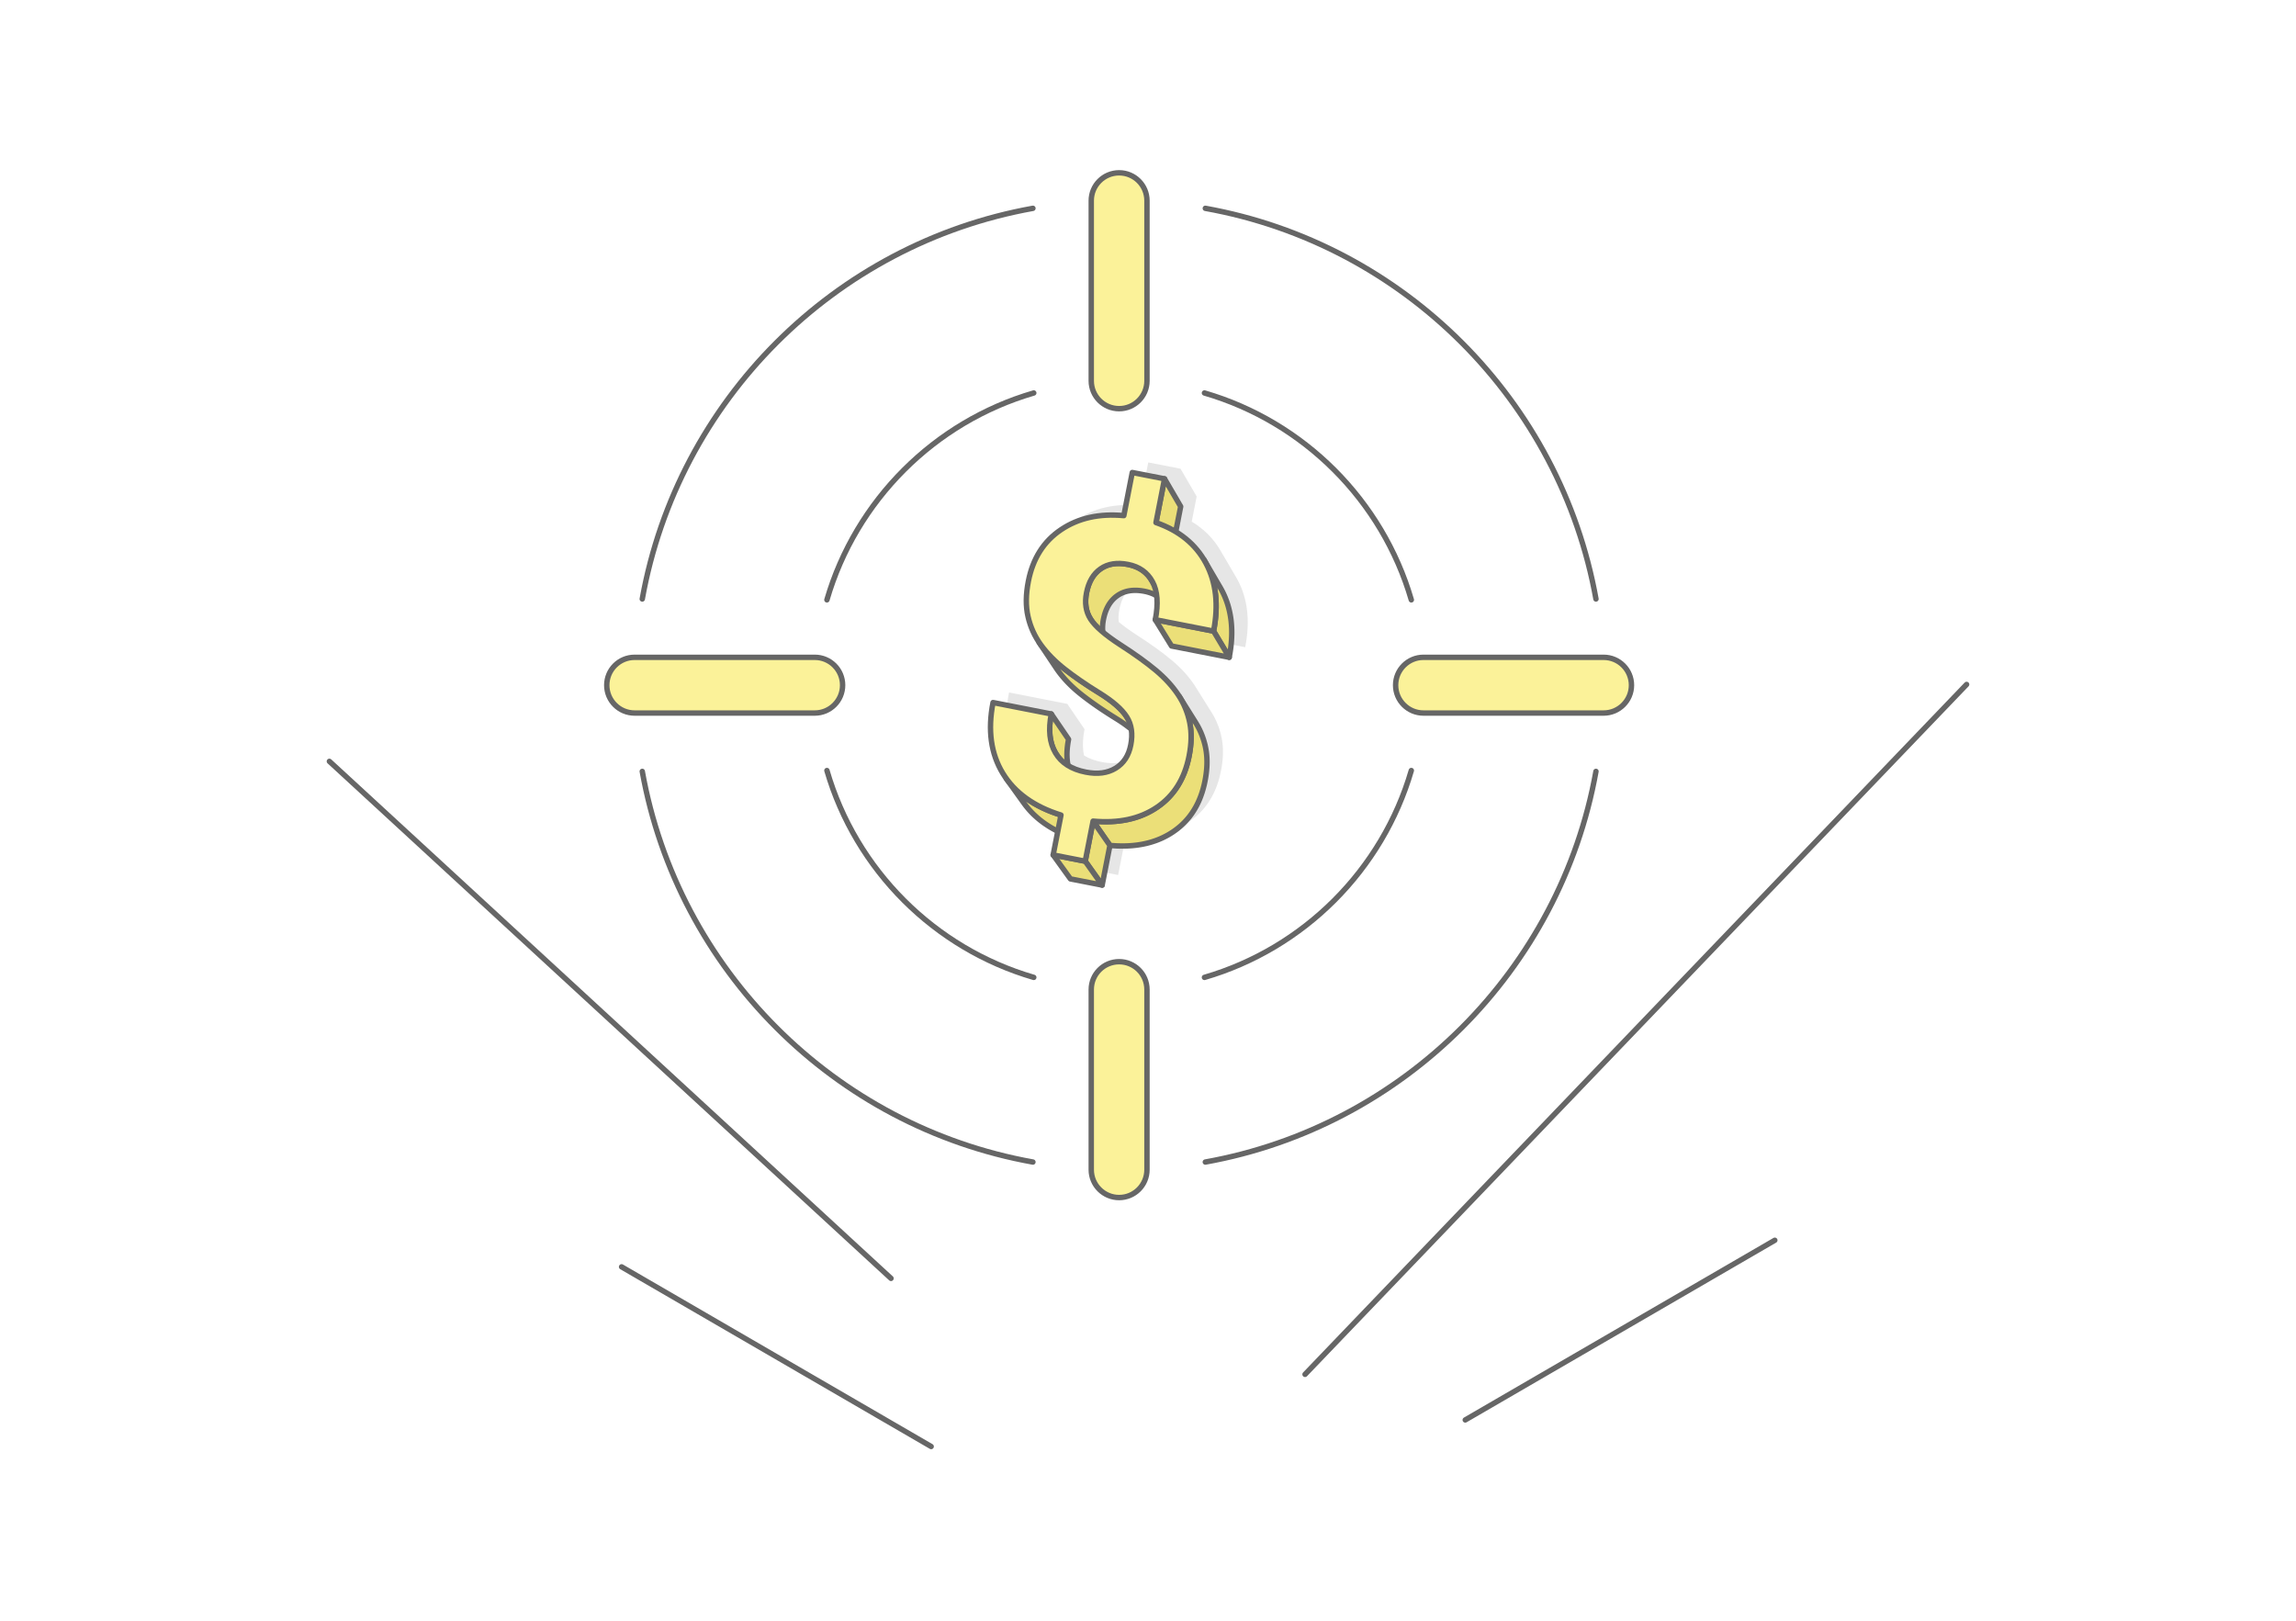 <?xml version="1.0" encoding="UTF-8"?>
<!DOCTYPE svg PUBLIC "-//W3C//DTD SVG 1.1//EN" "http://www.w3.org/Graphics/SVG/1.1/DTD/svg11.dtd">
<!-- Creator: CorelDRAW 2020 (64-Bit) -->
<svg xmlns="http://www.w3.org/2000/svg" xml:space="preserve" width="425px" height="300px" version="1.1" style="shape-rendering:geometricPrecision; text-rendering:geometricPrecision; image-rendering:optimizeQuality; fill-rule:evenodd; clip-rule:evenodd"
viewBox="0 0 17536.4 12378.6"
 xmlns:xlink="http://www.w3.org/1999/xlink"
 xmlns:xodm="http://www.corel.com/coreldraw/odm/2003">
 <defs>
  <style type="text/css">
   <![CDATA[
    .str1 {stroke:#666666;stroke-width:41.3;stroke-linecap:round;stroke-linejoin:round;stroke-miterlimit:2.613}
    .str0 {stroke:#666666;stroke-width:41.3;stroke-linecap:round;stroke-linejoin:round;stroke-miterlimit:2.613}
    .fil1 {fill:none}
    .fil3 {fill:#E6E6E6}
    .fil4 {fill:#EBDF78}
    .fil0 {fill:white}
    .fil2 {fill:#FBF299;fill-rule:nonzero}
   ]]>
  </style>
 </defs>
 <g id="Layer_x0020_1">
  <g id="_1772152709520">
   <g>
    <rect class="fil0" width="17536.4" height="12378.6"/>
    <g>
     <path class="fil1 str0" d="M9967.7 10496.8l5052.8 -5269.2m-7908.5 5820.3l-2364.4 -1372.1m2057.8 88l-4289.5 -3948.8m8675.5 5030l2364.3 -1372.2"/>
    </g>
   </g>
   <g>
    <path class="fil1 str1" d="M9206 1591.1c1515.9,272.2 2711.4,1467.7 2983.7,2983.7m0 1316.8c-272.3,1516 -1467.8,2711.5 -2983.7,2983.7m-1316.8 0c-1516,-272.2 -2711.5,-1467.7 -2983.7,-2983.7m0 -1316.8c272.2,-1516 1467.7,-2711.5 2983.7,-2983.7"/>
    <path class="fil1 str1" d="M9199.4 3001.4c759.7,221.5 1358.4,820.3 1580,1580m0 1303.6c-221.6,759.7 -820.3,1358.5 -1580,1580m-1303.7 0c-759.6,-221.5 -1358.4,-820.3 -1579.9,-1580m0 -1303.6c221.5,-759.7 820.3,-1358.5 1579.9,-1580"/>
    <g>
     <path class="fil2 str0" d="M8760.3 8933.7c0,117.5 -95.2,212.8 -212.7,212.8 -117.5,0 -212.8,-95.3 -212.8,-212.8l0 -1375.9c0,-117.5 95.3,-212.8 212.8,-212.8 117.5,0 212.7,95.3 212.7,212.8l0 1375.9z"/>
     <path class="fil2 str0" d="M4847 5446c-117.4,0 -212.7,-95.3 -212.7,-212.8 0,-117.5 95.3,-212.8 212.7,-212.8l1376 0c117.5,0 212.7,95.3 212.7,212.8 0,117.5 -95.2,212.8 -212.7,212.8l-1376 0z"/>
     <path class="fil2 str0" d="M8334.8 1532.7c0,-117.5 95.3,-212.8 212.8,-212.8 117.5,0 212.7,95.3 212.7,212.8l0 1375.9c0,117.5 -95.2,212.8 -212.7,212.8 -117.5,0 -212.8,-95.3 -212.8,-212.8l0 -1375.9z"/>
     <path class="fil2 str0" d="M12248.1 5020.4c117.5,0 212.8,95.3 212.8,212.8 0,117.5 -95.3,212.8 -212.8,212.8l-1375.9 0c-117.5,0 -212.8,-95.3 -212.8,-212.8 0,-117.5 95.3,-212.8 212.8,-212.8l1375.9 0z"/>
    </g>
    <g>
     <path class="fil3" d="M8762.8 5492.9l-1.8 -1.5 -7 -5.7 -7.2 -5.8 -7.4 -5.7 -7.6 -5.8 -7.8 -5.8 -7.9 -5.8 -8.2 -5.8 -8.4 -5.9 -8.5 -5.8 -8.8 -5.9 -8.9 -5.9 -9.2 -5.8 -9.3 -5.9 -9.5 -6 -9.6 -5.9 -9.5 -5.9 -9.4 -5.9 -9.3 -5.9 -9.2 -5.8 -9.1 -5.9 -9.1 -5.8 -8.9 -5.8 -8.8 -5.8 -8.8 -5.7 -8.6 -5.8 -8.6 -5.7 -8.5 -5.7 -8.4 -5.7 -8.3 -5.6 -8.2 -5.7 -8.2 -5.6 -8 -5.6 -8 -5.6 -7.8 -5.6 -7.8 -5.5 -7.7 -5.6 -7.6 -5.5 -7.5 -5.5 -7.4 -5.4 -7.3 -5.5 -7.3 -5.4 -7.1 -5.4 -7.1 -5.4 -7 -5.4 -6.8 -5.4 -6.8 -5.3 -6.8 -5.3 -6.7 -5.4 -6.6 -5.4 -6.5 -5.4 -6.5 -5.4 -6.4 -5.5 -6.3 -5.5 -6.2 -5.5 -6.1 -5.5 -6.1 -5.5 -6 -5.6 -5.9 -5.6 -5.9 -5.6 -5.7 -5.6 -5.7 -5.7 -5.7 -5.7 -5.5 -5.7 -5.5 -5.7 -5.4 -5.7 -5.3 -5.8 -5.2 -5.8 -5.2 -5.8 -5.1 -5.8 -5 -5.8 -4.9 -5.9 -4.9 -5.9 -4.8 -5.9 -4.7 -5.9 -4.7 -6 -4.6 -6 -4.5 -6 -4.4 -6 -4.4 -6.1 -4.3 -6.1 -4.2 -6.2 -132.8 -199.1 0 0c-40.7,-60.6 -69.1,-126.7 -85.3,-198.1 -18.3,-79.4 -17.1,-169.2 2.6,-269.5 33.9,-173.4 117,-304.9 249.5,-394.1 132.6,-89.1 292.3,-124.9 479.8,-107.3l64.5 -329.3 246.3 48.2 0 0 0 0 123.3 211.6 -37.6 192.4c94.7,57 168.7,131.9 221.7,224.6l113.9 194.5 7.6 13.1 7.4 13.4 7.1 13.6 6.7 13.8 6.4 13.9 6 14.1 5.7 14.2 5.4 14.4 5 14.5 4.7 14.7 4.3 14.9 4.1 15 3.6 15.2 3.4 15.3 3 15.5 2.6 15.7 2.3 15.8 2 15.9 1.6 16.2 1.3 16.3 1 16.4 0.6 16.6 0.3 16.7 -0.1 17 -0.4 17 -0.7 17.3 -1.1 17.4 -1.4 17.5 -1.8 17.7 -2.1 17.9 -2.4 18 -2.8 18.2 -3.1 18.3 -3.5 18.5 -440.5 -86.2 -124 -200.9c13.5,-69.1 17.2,-129.9 10.9,-182.6l-7.7 -4.4 -12.9 -6.6 -13.4 -5.9 -13.9 -5.3 -14.5 -4.7 -15 -4 -15.5 -3.4 -7.8 -1.5 -7.6 -1.3 -7.6 -1.1 -7.6 -1 -7.4 -0.8 -7.3 -0.6 -7.3 -0.5 -7.2 -0.4 -7.1 -0.2 -7 0 -6.9 0.2 -6.9 0.3 -6.7 0.4 -6.7 0.7 -6.6 0.8 -6.5 0.9 -6.5 1.1 -6.3 1.2 -6.3 1.5 -6.2 1.6 -6.1 1.7 -6 1.9 -5.9 2.1 -5.9 2.2 -5.8 2.4 -5.7 2.5 -5.6 2.7 -5.5 2.9 -5.5 3 -5.3 3.2 -5.3 3.4 -5.2 3.5 -10.1 7.4 -9.6 7.9 -9.2 8.4 -8.7 9 -8.3 9.5 -7.8 10.1 -7.4 10.6 -6.9 11.1 -6.4 11.6 -6 12.2 -5.6 12.7 -5.1 13.1 -4.6 13.8 -4.2 14.2 -3.7 14.7 -3.3 15.3 -1.3 7.2 -1.2 7.1 -1 7 -0.9 7 -0.8 7 -0.6 6.8 -0.4 6.9 -0.3 6.7 -0.2 6.7 0 6.6 0.2 6.6 0.3 6.5 0.4 6.4 0.6 6.4 0.2 2c35.5,29.7 78.9,61.3 130.2,94.7 113.3,72.9 204.6,138.8 275.4,198 70.2,59 127.3,121.4 171.1,187.3 2.7,4.1 5.4,8.2 8,12.3l1.9 3.1 120.3 191.9 3.8 6.1 3.7 6.2 3.7 6.2 3.5 6.2 3.5 6.3 3.5 6.3 3.3 6.4 3.2 6.3 3.2 6.4 3.1 6.5 3 6.4 2.9 6.6 2.8 6.5 2.8 6.5 2.6 6.6 2.6 6.7 2.5 6.6 2.5 6.7 2.3 6.7 2.3 6.8 2.1 6.8 2.1 6.8 2 6.8 2 6.9 1.8 6.9 1.8 6.9 1.7 7 1.6 7 1.5 7 1.5 7 1.3 7.1 1.3 7.1 1.1 7.2 1.1 7.2 0.9 7.3 0.9 7.3 0.8 7.4 0.6 7.4 0.6 7.5 0.5 7.5 0.4 7.6 0.3 7.6 0.1 7.7 0.1 7.7 0 7.7 -0.1 7.8 -0.2 7.9 -0.3 7.9 -0.4 8 -0.5 8 -0.6 8.1 -0.7 8.1 -0.8 8.2 -0.8 8.2 -1 8.3 -1.1 8.3 -1.2 8.4 -1.2 8.4 -1.4 8.5 -1.5 8.6 -1.5 8.6 -1.7 8.6 -3.3 16.2 -3.6 15.8 -3.8 15.6 -4.2 15.3 -4.4 15.1 -4.8 14.8 -4.9 14.6 -5.3 14.3 -5.6 14.1 -5.8 13.8 -6.1 13.5 -6.4 13.3 -6.6 13.1 -7 12.7 -7.2 12.6 -7.5 12.2 -7.7 12.1 -8.1 11.7 -8.3 11.6 -8.6 11.2 -8.9 11 -9.2 10.8 -9.4 10.5 -9.7 10.2 -10 10 -10.3 9.8 -10.5 9.5 -10.8 9.2 -11.1 9 -11.4 8.8 -11.7 8.5 -11.9 8.2 -12.2 8 -12.3 7.7 -12.6 7.4 -12.7 7.1 -12.9 6.8 -13.1 6.4 -13.3 6.2 -13.5 5.8 -13.6 5.6 -13.9 5.2 -14 5 -14.3 4.6 -14.4 4.3 -14.6 4 -14.7 3.7 -15 3.4 -15.2 3.1 -15.3 2.8 -15.5 2.4 -15.8 2.2 -15.9 1.8 -16 1.6 -16.3 1.3 -16.5 0.9 -16.6 0.6 -16.9 0.3 -17 0.1 -17.2 -0.3 -17.4 -0.6 -17.6 -0.9 -17.8 -1.2 -17.9 -1.5 -59.4 303.2 -242.3 -47.5 -131.8 -182.9 35.3 -180.6 -2.8 -1.4 -15.9 -8.3 -15.6 -8.5 -15.3 -8.8 -14.9 -9 -14.6 -9.2 -14.2 -9.6 -14 -9.7 -13.6 -10 -13.2 -10.3 -12.9 -10.5 -12.6 -10.7 -12.3 -11 -11.9 -11.3 -11.6 -11.5 -11.3 -11.7 -10.9 -12 -10.6 -12.2 -10.2 -12.5 -10 -12.8 -9.6 -12.9 -135.3 -188.8c-9.6,-13.2 -18.6,-26.8 -27.1,-40.8 -90.7,-149.2 -115.5,-329.2 -74.3,-539.8l445 87.1 0 0 131.9 193.7 -2.1 11.2 -1.9 11.1 -1.7 11 -1.6 10.9 -1.3 10.7 -1.1 10.6 -0.9 10.4 -0.7 10.3 -0.5 10.2 -0.3 10.1 -0.1 9.9 0 9.8 0.3 9.7 0.5 9.5 0.7 9.4 0.9 9.3 1.1 9.1 1.3 9 1.5 8.9 1.7 8.8 0.1 0.5c37.7,23.2 82.9,39.9 135.4,50.2 90.3,17.7 165.8,7.9 227.7,-29.6 61.9,-37.5 100.2,-96.6 116.1,-177.5 8.5,-43.4 9.9,-83.5 4.2,-120.2zm-703.7 -662.8l0 0z"/>
     <g>
      <g>
       <polygon class="fil4 str0" points="8602.4,5470.3 8728.6,5663.8 8724.9,5658.3 8721,5652.8 8716.9,5647.2 8712.6,5641.7 8708.1,5636.1 8703.4,5630.6 8698.5,5625 8693.4,5619.4 8688.1,5613.8 8682.7,5608.2 8677,5602.6 8671.2,5596.9 8665.1,5591.2 8658.9,5585.6 8652.4,5579.9 8645.8,5574.2 8639,5568.5 8632,5562.7 8624.8,5557 8617.4,5551.2 8609.8,5545.5 8602,5539.7 8594,5533.9 8585.9,5528 8577.5,5522.2 8568.9,5516.4 8560.2,5510.5 8551.2,5504.6 8542.1,5498.7 8532.8,5492.8 8523.2,5486.9 8513.7,5481 8504.2,5475 8494.8,5469.2 8485.5,5463.3 8476.3,5457.4 8467.2,5451.6 8458.1,5445.8 8449.2,5440 8440.3,5434.2 8431.6,5428.4 8422.9,5422.7 8414.3,5417 8405.8,5411.3 8397.5,5405.6 8389.1,5399.9 8380.9,5394.3 8372.8,5388.7 8364.8,5383 8356.8,5377.5 8349,5371.9 8341.2,5366.3 8333.5,5360.8 8325.9,5355.3 8318.4,5349.8 8311,5344.3 8303.6,5338.9 8296.4,5333.4 8289.3,5328 8282.2,5322.6 8275.2,5317.3 8268.3,5311.9 8261.5,5306.6 8254.8,5301.2 8248.1,5295.9 8241.5,5290.5 8235,5285.1 8228.5,5279.6 8222.1,5274.2 8215.8,5268.7 8209.6,5263.2 8203.4,5257.7 8197.4,5252.1 8191.4,5246.6 8185.4,5241 8179.6,5235.4 8173.8,5229.7 8168.1,5224.1 8162.5,5218.4 8157,5212.7 8151.5,5207 8146.1,5201.2 8140.8,5195.5 8135.5,5189.7 8130.4,5183.9 8125.3,5178.1 8120.3,5172.2 8115.3,5166.3 8110.5,5160.5 8105.7,5154.6 8100.9,5148.6 8096.3,5142.7 8091.7,5136.7 8087.2,5130.7 8082.8,5124.7 8078.4,5118.6 8074.1,5112.4 8069.9,5106.3 7937,4907.2 7941.3,4913.4 7945.6,4919.6 7950.1,4925.8 7954.5,4931.8 7959.1,4937.9 7963.7,4943.9 7968.4,4949.9 7973.2,4955.9 7978,4961.9 7982.9,4967.8 7987.9,4973.8 7993,4979.7 7998.1,4985.6 8003.3,4991.4 8008.7,4997.3 8014,5003.1 8019.5,5008.9 8025,5014.6 8030.6,5020.4 8036.3,5026.1 8042,5031.8 8047.8,5037.5 8053.8,5043.2 8059.7,5048.9 8065.8,5054.5 8071.9,5060.1 8078.1,5065.7 8084.4,5071.2 8090.8,5076.8 8097.2,5082.3 8103.8,5087.8 8110.4,5093.2 8117,5098.7 8123.8,5104.1 8130.6,5109.5 8137.5,5114.9 8144.4,5120.3 8151.5,5125.7 8158.6,5131.1 8165.8,5136.6 8173.2,5142.1 8180.6,5147.6 8188.1,5153.1 8195.6,5158.7 8203.3,5164.3 8211.1,5169.8 8218.9,5175.4 8226.8,5181.1 8234.9,5186.7 8243,5192.4 8251.2,5198.1 8259.5,5203.8 8267.9,5209.5 8276.4,5215.2 8285,5221 8293.6,5226.8 8302.4,5232.6 8311.2,5238.4 8320.2,5244.2 8329.2,5250.1 8338.3,5256 8347.5,5261.9 8356.8,5267.8 8366.2,5273.7 8375.7,5279.7 8385.3,5285.6 8395,5291.6 8404.6,5297.6 8414,5303.6 8423.2,5309.5 8432.3,5315.5 8441.1,5321.4 8449.8,5327.3 8458.2,5333.2 8466.5,5339.1 8474.5,5344.9 8482.4,5350.8 8490.1,5356.6 8497.5,5362.4 8504.8,5368.2 8511.9,5374 8518.8,5379.8 8525.5,5385.5 8532,5391.3 8538.3,5397 8544.4,5402.7 8550.3,5408.5 8556,5414.1 8561.5,5419.8 8566.8,5425.5 8572,5431.1 8576.9,5436.8 8581.6,5442.4 8586.2,5448 8590.5,5453.6 8594.7,5459.2 8598.6,5464.7 "/>
       <polygon class="fil4 str0" points="8894.5,3657.1 9017.8,3868.7 8953,4199.4 8829.1,3991.2 "/>
       <polygon class="fil4 str0" points="9195.5,4274.7 9315.8,4480.2 9323.4,4493.3 9330.8,4506.7 9337.9,4520.3 9344.6,4534.1 9350.9,4548 9357,4562 9362.7,4576.3 9368.1,4590.6 9373.1,4605.2 9377.8,4619.9 9382.1,4634.8 9386.1,4649.8 9389.8,4664.9 9393.1,4680.3 9396.1,4695.8 9398.8,4711.4 9401.1,4727.2 9403.1,4743.2 9404.7,4759.3 9406,4775.6 9407,4792.1 9407.6,4808.7 9407.9,4825.4 9407.8,4842.3 9407.4,4859.4 9406.6,4876.6 9405.6,4894 9404.2,4911.6 9402.4,4929.3 9400.3,4947.2 9397.8,4965.2 9395.1,4983.3 9391.9,5001.7 9388.5,5020.2 9268.9,4820.2 9272.4,4801.5 9275.6,4783 9278.4,4764.6 9280.9,4746.4 9283,4728.4 9284.8,4710.5 9286.2,4692.8 9287.3,4675.2 9288,4657.8 9288.4,4640.6 9288.5,4623.5 9288.2,4606.5 9287.6,4589.8 9286.6,4573.2 9285.3,4556.7 9283.7,4540.4 9281.7,4524.3 9279.3,4508.3 9276.7,4492.5 9273.6,4476.9 9270.3,4461.4 9266.6,4446 9262.5,4430.9 9258.1,4415.9 9253.4,4401 9248.3,4386.3 9242.9,4371.8 9237.1,4357.4 9231,4343.2 9224.6,4329.1 9217.8,4315.3 9210.7,4301.5 9203.2,4288 "/>
       <polygon class="fil4 str0" points="9268.9,4820.2 9388.5,5020.2 8948,4933.9 8824,4733.1 "/>
       <polygon class="fil4 str0" points="8794.3,4429.4 8918.6,4633.3 8910.6,4621.1 8902.1,4609.5 8893,4598.6 8883.4,4588.2 8873.2,4578.5 8862.5,4569.5 8851.3,4561 8839.5,4553.2 8827.2,4546 8814.3,4539.5 8800.9,4533.6 8787,4528.3 8772.5,4523.6 8757.5,4519.5 8742,4516.1 8734.2,4514.7 8726.5,4513.4 8718.9,4512.3 8711.4,4511.3 8704,4510.5 8696.6,4509.8 8689.4,4509.3 8682.2,4509 8675.1,4508.8 8668.1,4508.8 8661.2,4508.9 8654.3,4509.3 8647.5,4509.7 8640.9,4510.3 8634.3,4511.1 8627.7,4512.1 8621.3,4513.2 8615,4514.4 8608.7,4515.8 8602.5,4517.4 8596.4,4519.2 8590.4,4521.1 8584.4,4523.1 8578.6,4525.4 8572.8,4527.8 8567.1,4530.3 8561.5,4533 8555.9,4535.9 8550.5,4538.9 8545.1,4542.1 8539.9,4545.5 8534.6,4549 8524.6,4556.3 8514.9,4564.2 8505.8,4572.7 8497.1,4581.7 8488.8,4591.2 8481,4601.3 8473.6,4611.8 8466.7,4622.9 8460.2,4634.6 8454.3,4646.7 8448.7,4659.4 8443.6,4672.6 8439,4686.3 8434.8,4700.6 8431.1,4715.3 8427.8,4730.6 8426.5,4737.7 8425.3,4744.9 8424.2,4751.9 8423.3,4758.9 8422.6,4765.8 8422,4772.7 8421.5,4779.5 8421.3,4786.3 8421.1,4792.9 8421.1,4799.6 8421.2,4806.1 8421.5,4812.6 8422,4819.1 8422.6,4825.4 8423.3,4831.7 8424.2,4838 8425.2,4844.2 8426.4,4850.3 8427.7,4856.3 8429.2,4862.3 8430.8,4868.3 8432.6,4874.1 8434.6,4879.9 8436.6,4885.7 8438.8,4891.4 8441.2,4897 8443.7,4902.5 8446.4,4908 8449.2,4913.4 8452.2,4918.8 8455.3,4924.1 8458.5,4929.4 8329.6,4728.4 8326.3,4723.1 8323.2,4717.8 8320.2,4712.4 8317.3,4706.9 8314.6,4701.3 8312.1,4695.7 8309.7,4690.1 8307.5,4684.3 8305.4,4678.5 8303.4,4672.7 8301.6,4666.7 8300,4660.7 8298.5,4654.7 8297.1,4648.6 8296,4642.4 8294.9,4636.2 8294,4629.8 8293.3,4623.5 8292.7,4617 8292.2,4610.5 8291.9,4604 8291.8,4597.4 8291.8,4590.7 8292,4583.9 8292.2,4577.1 8292.7,4570.2 8293.3,4563.3 8294.1,4556.3 8295,4549.2 8296,4542.1 8297.2,4534.9 8298.6,4527.6 8301.9,4512.2 8305.6,4497.3 8309.8,4483 8314.5,4469.1 8319.7,4455.8 8325.3,4443 8331.3,4430.7 8337.8,4418.9 8344.8,4407.7 8352.3,4397 8360.2,4386.9 8368.5,4377.3 8377.3,4368.2 8386.6,4359.7 8396.3,4351.7 8406.5,4344.2 8411.7,4340.7 8417.1,4337.3 8422.5,4334.1 8428,4331 8433.6,4328.1 8439.2,4325.4 8445,4322.8 8450.8,4320.4 8456.8,4318.1 8462.7,4316 8468.8,4314.1 8475,4312.4 8481.3,4310.8 8487.6,4309.3 8494,4308 8500.5,4306.9 8507.1,4306 8513.8,4305.2 8520.5,4304.6 8527.4,4304.1 8534.3,4303.8 8541.3,4303.7 8548.4,4303.7 8555.5,4303.8 8562.8,4304.2 8570.1,4304.7 8577.5,4305.3 8585,4306.2 8592.6,4307.1 8600.3,4308.3 8608,4309.6 8615.9,4311.1 8631.6,4314.5 8646.7,4318.6 8661.4,4323.3 8675.4,4328.6 8689,4334.6 8702,4341.3 8714.4,4348.5 8726.3,4356.4 8737.7,4364.9 8748.5,4374.1 8758.8,4383.9 8768.5,4394.3 8777.7,4405.4 8786.3,4417.1 "/>
       <polygon class="fil4 str0" points="9007.5,5319.8 9129.6,5514.7 9133.4,5520.9 9137.2,5527.1 9140.8,5533.3 9144.4,5539.5 9147.9,5545.8 9151.3,5552.1 9154.6,5558.4 9157.9,5564.8 9161.1,5571.2 9164.1,5577.6 9167.1,5584.1 9170.1,5590.6 9172.9,5597.1 9175.6,5603.7 9178.3,5610.3 9180.9,5616.9 9183.4,5623.6 9185.8,5630.3 9188.2,5637 9190.4,5643.8 9192.6,5650.5 9194.7,5657.3 9196.7,5664.2 9198.6,5671 9200.5,5677.9 9202.3,5684.9 9204,5691.8 9205.6,5698.8 9207.1,5705.8 9208.5,5712.9 9209.9,5720 9211.1,5727.1 9212.3,5734.3 9213.4,5741.5 9214.3,5748.8 9215.2,5756.1 9215.9,5763.5 9216.6,5770.9 9217.2,5778.3 9217.7,5785.9 9218,5793.4 9218.3,5801 9218.5,5808.7 9218.6,5816.4 9218.6,5824.2 9218.5,5832 9218.3,5839.9 9218,5847.8 9217.6,5855.8 9217.1,5863.8 9216.5,5871.9 9215.8,5880 9215,5888.2 9214.1,5896.4 9213.2,5904.7 9212.1,5913 9210.9,5921.4 9209.6,5929.8 9208.3,5938.3 9206.8,5946.8 9205.3,5955.4 9203.6,5964.1 9200.3,5980.2 9196.7,5996.1 9192.8,6011.6 9188.7,6027 9184.2,6042.1 9179.5,6056.9 9174.5,6071.5 9169.3,6085.8 9163.7,6099.8 9157.9,6113.6 9151.8,6127.2 9145.4,6140.5 9138.8,6153.5 9131.8,6166.3 9124.6,6178.8 9117.1,6191.1 9109.3,6203.1 9101.3,6214.9 9092.9,6226.4 9084.4,6237.7 9075.5,6248.7 9066.3,6259.4 9056.9,6269.9 9047.2,6280.2 9037.2,6290.2 9026.9,6300 9016.4,6309.5 9005.5,6318.7 8994.5,6327.7 8983.1,6336.4 8971.4,6344.9 8959.5,6353.2 8947.3,6361.2 8935,6368.9 8922.4,6376.3 8909.7,6383.3 8896.8,6390.1 8883.7,6396.6 8870.4,6402.8 8856.9,6408.6 8843.2,6414.2 8829.4,6419.4 8815.3,6424.3 8801.1,6428.9 8786.7,6433.3 8772.1,6437.3 8757.3,6441 8742.4,6444.3 8727.2,6447.5 8711.9,6450.2 8696.3,6452.7 8680.6,6454.9 8664.7,6456.7 8648.6,6458.3 8632.3,6459.5 8615.9,6460.5 8599.2,6461.1 8582.4,6461.4 8565.4,6461.4 8548.2,6461.1 8530.8,6460.6 8513.2,6459.6 8495.4,6458.4 8477.5,6456.9 8348.7,6271.5 8366.9,6273 8384.8,6274.2 8402.6,6275.1 8420.1,6275.7 8437.5,6276 8454.7,6276 8471.7,6275.7 8488.5,6275 8505.2,6274.1 8521.6,6272.8 8537.9,6271.2 8553.9,6269.4 8569.8,6267.2 8585.5,6264.7 8601,6261.9 8616.3,6258.8 8631.4,6255.3 8646.4,6251.6 8661.1,6247.5 8675.6,6243.2 8690,6238.5 8704.2,6233.5 8718.2,6228.2 8732,6222.6 8745.6,6216.7 8759,6210.5 8772.3,6204 8785.3,6197.1 8798.2,6190 8810.8,6182.5 8823.3,6174.7 8835.6,6166.6 8847.7,6158.3 8859.4,6149.7 8870.9,6140.9 8882.1,6131.8 8893.1,6122.5 8903.7,6112.9 8914.1,6103 8924.2,6092.9 8934,6082.6 8943.5,6072 8952.8,6061.1 8961.7,6050 8970.4,6038.6 8978.8,6027 8987,6015.1 8994.8,6002.9 9002.4,5990.5 9009.7,5977.9 9016.7,5965 9023.4,5951.8 9029.9,5938.4 9036,5924.7 9041.9,5910.8 9047.5,5896.6 9052.8,5882.1 9057.9,5867.4 9062.6,5852.4 9067.1,5837.2 9071.3,5821.7 9075.2,5805.9 9078.9,5789.9 9082.2,5773.6 9083.9,5764.9 9085.4,5756.2 9086.9,5747.6 9088.3,5739 9089.6,5730.5 9090.8,5722 9091.8,5713.6 9092.8,5705.2 9093.7,5696.9 9094.5,5688.7 9095.2,5680.5 9095.8,5672.3 9096.3,5664.2 9096.7,5656.2 9097,5648.2 9097.2,5640.2 9097.3,5632.3 9097.3,5624.5 9097.3,5616.7 9097.1,5608.9 9096.8,5601.3 9096.4,5593.6 9095.9,5586 9095.3,5578.5 9094.7,5571 9093.9,5563.5 9093,5556.1 9092,5548.8 9091,5541.5 9089.8,5534.2 9088.5,5527 9087.2,5519.9 9085.7,5512.8 9084.2,5505.7 9082.5,5498.6 9080.8,5491.6 9079.1,5484.6 9077.2,5477.6 9075.2,5470.7 9073.2,5463.8 9071.1,5456.9 9068.9,5450.1 9066.6,5443.2 9064.2,5436.5 9061.8,5429.7 9059.3,5423 9056.6,5416.3 9053.9,5409.6 9051.2,5403 9048.3,5396.4 9045.4,5389.8 9042.3,5383.3 9039.2,5376.8 9036,5370.3 9032.8,5363.9 9029.4,5357.5 9025.9,5351.1 9022.4,5344.8 9018.8,5338.5 9015.1,5332.2 9011.3,5326 "/>
       <polygon class="fil4 str0" points="8348.7,6271.5 8477.5,6456.9 8418.1,6760.1 8288.7,6577.7 "/>
       <polygon class="fil4 str0" points="8288.7,6577.7 8418.1,6760.1 8175.7,6712.7 8043.9,6529.8 "/>
       <polygon class="fil4 str0" points="8103.6,6225.1 8234.8,6411 8215.9,6405 8197.3,6398.7 8179,6392.2 8161.1,6385.4 8143.5,6378.4 8126.3,6371.1 8109.3,6363.6 8092.7,6355.8 8076.5,6347.8 8060.6,6339.5 8045,6331 8029.7,6322.2 8014.8,6313.2 8000.2,6303.9 7985.9,6294.4 7972,6284.7 7958.4,6274.6 7945.1,6264.4 7932.2,6253.9 7919.6,6243.1 7907.4,6232.1 7895.4,6220.9 7883.9,6209.4 7872.6,6197.7 7861.7,6185.7 7851.1,6173.4 7840.8,6160.9 7830.9,6148.2 7821.3,6135.2 7685.9,5946.5 7695.6,5959.6 7705.7,5972.5 7716,5985.1 7726.7,5997.5 7737.7,6009.6 7749.1,6021.4 7760.8,6033 7772.9,6044.4 7785.3,6055.5 7798,6066.4 7811,6077 7824.4,6087.3 7838.2,6097.4 7852.2,6107.3 7866.6,6116.9 7881.4,6126.3 7896.4,6135.4 7911.9,6144.2 7927.6,6152.8 7943.7,6161.2 7960.1,6169.3 7976.9,6177.1 7994,6184.7 8011.4,6192.1 8029.2,6199.2 8047.3,6206.1 8065.7,6212.7 8084.5,6219 "/>
       <polygon class="fil4 str0" points="8029.5,5453 8161.5,5646.6 8159.4,5657.9 8157.4,5669 8155.7,5680 8154.2,5690.8 8152.9,5701.5 8151.8,5712.1 8150.9,5722.6 8150.2,5732.9 8149.6,5743.1 8149.3,5753.2 8149.2,5763.1 8149.3,5772.9 8149.6,5782.5 8150.1,5792.1 8150.8,5801.5 8151.7,5810.7 8152.8,5819.9 8154.1,5828.9 8155.6,5837.8 8157.3,5846.5 8159.2,5855.1 8161.3,5863.6 8163.6,5872 8166.1,5880.2 8168.8,5888.3 8171.7,5896.2 8174.8,5904.1 8178.1,5911.8 8181.6,5919.3 8185.4,5926.8 8189.3,5934.1 8193.4,5941.2 8197.7,5948.3 8202.2,5955.1 8070.6,5764.6 8066.1,5757.6 8061.8,5750.6 8057.7,5743.3 8053.7,5735.9 8049.9,5728.4 8046.4,5720.8 8043,5713 8039.9,5705.1 8036.9,5697.1 8034.2,5688.9 8031.7,5680.6 8029.3,5672.2 8027.2,5663.6 8025.3,5654.9 8023.6,5646 8022.1,5637.1 8020.8,5628 8019.6,5618.8 8018.7,5609.4 8018,5599.9 8017.5,5590.2 8017.3,5580.5 8017.2,5570.6 8017.3,5560.6 8017.6,5550.4 8018.1,5540.1 8018.8,5529.7 8019.8,5519.1 8020.9,5508.4 8022.2,5497.6 8023.7,5486.6 8025.5,5475.5 8027.4,5464.3 "/>
      </g>
      <path class="fil2 str0" d="M8636.5 5690.2c16.5,-84.1 6.6,-155.8 -30.5,-214.4 -37,-59 -107.4,-120.3 -211,-184.2 -103.7,-63.9 -191.6,-124.8 -264.4,-182.1 -73.3,-57.5 -133.2,-118.9 -180.5,-183.7 -47.7,-65.6 -80.5,-138 -98.3,-216.8 -18.3,-79.3 -17.1,-169.1 2.6,-269.4 33.9,-173.4 116.9,-305 249.5,-394.1 132.5,-89.1 292.3,-124.9 479.7,-107.3l64.5 -329.4 246.4 48.3 -65.4 334.1c176.2,61.2 303.7,164.7 381.6,310.3 77.8,145.6 97.4,318.6 58.2,518.7l-444.9 -87.1c24,-122.9 16.8,-219.8 -22.2,-290.7 -38.5,-70.8 -100.8,-114.7 -185.9,-131.3 -84.1,-16.5 -153.8,-5.6 -209.4,33.1 -55.5,38.3 -91.6,99.9 -107.9,183.4 -15.3,77.8 -4.9,144.7 31,200.8 36,55.6 110.6,120.4 223.3,193.8 113.4,72.9 204.7,138.8 275.5,197.9 70.2,59 127.3,121.5 171.1,187.3 43.4,65.3 72.6,136.4 87.7,212.5 15.1,76 13.3,160.2 -5,253.7 -34.3,175 -116.6,305.6 -246.6,393 -130.1,88 -292.4,122.8 -486.9,104.9l-60 306.2 -244.8 -47.9 59.7 -304.7c-205.7,-63.7 -353.9,-170.2 -444.7,-319.5 -90.8,-149.2 -115.5,-329.1 -74.3,-539.8l444.9 87.2c-23.8,121.8 -13.2,221 32.3,297.6 45,76.4 122.2,125.3 230.9,146.6 90.4,17.7 165.9,8 227.8,-29.5 61.9,-37.6 100.2,-96.6 116,-177.5z"/>
     </g>
    </g>
   </g>
  </g>
 </g>
</svg>
